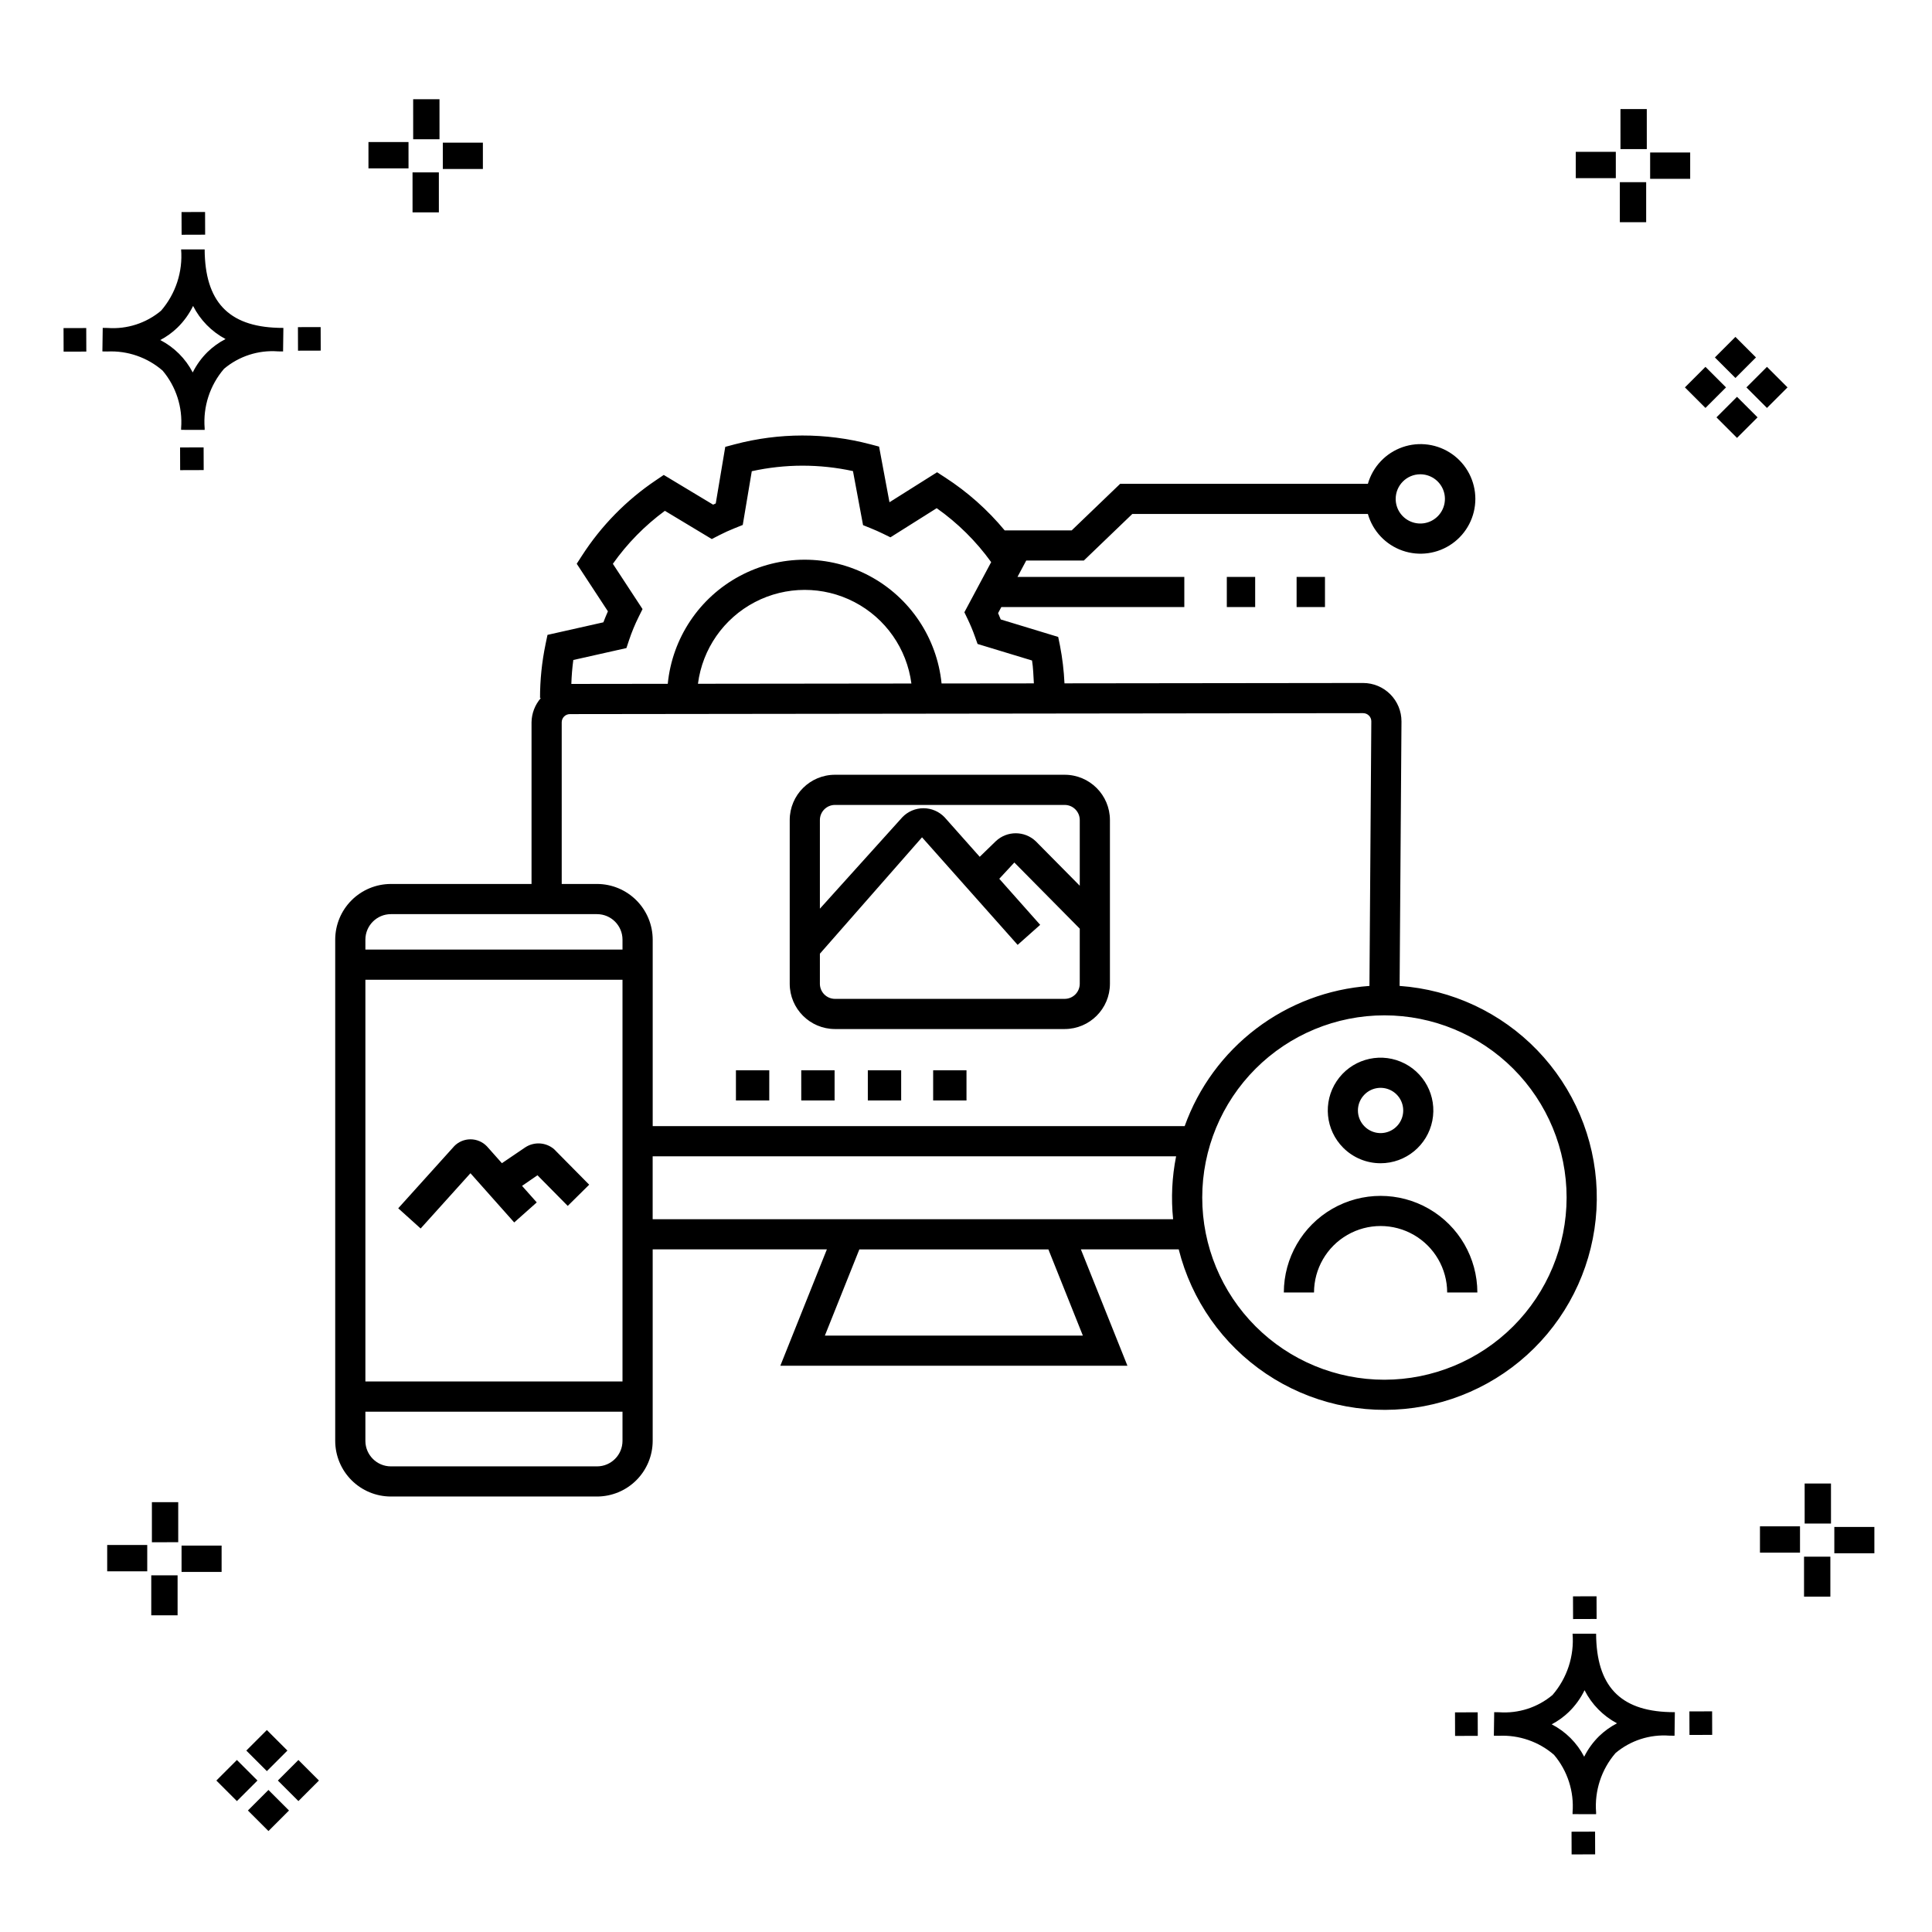 <?xml version="1.0" encoding="UTF-8"?>
<!-- Uploaded to: ICON Repo, www.svgrepo.com, Generator: ICON Repo Mixer Tools -->
<svg fill="#000000" width="800px" height="800px" version="1.1" viewBox="144 144 512 512" xmlns="http://www.w3.org/2000/svg">
 <g>
  <path d="m197.96 262.56 0.02 6.016-6.238 0.02-0.02-6.016zm19.738-31.68c0.434 0.023 0.93 0.008 1.402 0.02l-0.082 6.238c-0.449 0.008-0.93-0.004-1.387-0.02v-0.004c-5.172-0.379-10.285 1.277-14.254 4.617-3.746 4.352-5.598 10.023-5.141 15.75v0.449l-6.238-0.016v-0.445c0.434-5.535-1.328-11.02-4.914-15.262-4.047-3.504-9.285-5.316-14.633-5.055h-0.004c-0.434 0-0.867-0.008-1.312-0.02l0.09-6.238c0.441 0 0.879 0.008 1.309 0.02h-0.004c5.129 0.375 10.203-1.266 14.148-4.566 3.879-4.484 5.797-10.34 5.32-16.254l6.238 0.008c0.074 13.766 6.266 20.395 19.461 20.777zm-13.922 2.969h-0.004c-3.703-1.969-6.707-5.031-8.602-8.773-1.043 2.148-2.453 4.098-4.164 5.762-1.352 1.301-2.879 2.406-4.539 3.277 3.691 1.902 6.699 4.902 8.609 8.586 1.004-2.019 2.336-3.856 3.945-5.438 1.41-1.363 3.008-2.516 4.75-3.414zm-42.938-2.898 0.02 6.238 6.016-0.016-0.02-6.238zm68.137-0.273-6.019 0.016 0.02 6.238 6.019-0.016zm-30.609-24.484-0.02-6.016-6.238 0.02 0.02 6.016zm405.96 42.965 5.445 5.445-5.445 5.445-5.445-5.445zm7.941-7.941 5.445 5.445-5.445 5.445-5.445-5.445zm-16.301 0 5.445 5.445-5.445 5.445-5.445-5.445zm7.941-7.941 5.445 5.445-5.441 5.449-5.445-5.445zm-11.992-41.891h-10.613v-6.977h10.613zm-19.707-0.168h-10.613v-6.977h10.613zm8.043 11.668h-6.977v-10.602h6.977zm0.168-19.375h-6.977l-0.004-10.613h6.977zm-308.45 5.273h-10.617v-6.977h10.617zm-19.707-0.168h-10.617v-6.977h10.613zm8.043 11.664h-6.977l-0.004-10.598h6.977zm0.168-19.375h-6.977l-0.004-10.613h6.977zm300 448.52 0.02 6.016 6.238-0.02-0.02-6.016zm25.977-31.699c0.438 0.023 0.93 0.008 1.402 0.02l-0.082 6.238c-0.449 0.008-0.93-0.004-1.387-0.02-5.172-0.379-10.289 1.277-14.254 4.617-3.75 4.352-5.602 10.023-5.144 15.75v0.449l-6.238-0.016v-0.445c0.438-5.539-1.328-11.023-4.91-15.266-4.047-3.504-9.289-5.312-14.633-5.051h-0.004c-0.434 0-0.867-0.008-1.312-0.02l0.09-6.238c0.441 0 0.879 0.008 1.309 0.02h-0.004c5.129 0.371 10.203-1.266 14.145-4.566 3.879-4.484 5.797-10.34 5.32-16.254l6.238 0.008c0.074 13.762 6.266 20.395 19.461 20.773zm-13.922 2.969-0.004 0.004c-3.703-1.969-6.707-5.031-8.602-8.773-1.043 2.148-2.453 4.098-4.168 5.762-1.352 1.301-2.879 2.406-4.539 3.277 3.691 1.902 6.699 4.898 8.609 8.586 1.004-2.019 2.34-3.859 3.945-5.438 1.41-1.363 3.012-2.516 4.754-3.414zm-42.938-2.898 0.02 6.238 6.016-0.016-0.02-6.238zm68.137-0.273-6.019 0.016 0.02 6.238 6.019-0.016zm-30.609-24.48-0.02-6.016-6.238 0.02 0.02 6.016zm73.609-17.414-10.613 0.004v-6.977h10.613zm-19.707-0.164h-10.613v-6.977h10.613zm8.043 11.664h-6.977v-10.598h6.977zm0.168-19.375h-6.977l-0.004-10.613h6.977zm-414.09 70.602 5.445 5.445-5.445 5.445-5.445-5.445zm7.941-7.941 5.445 5.445-5.445 5.445-5.445-5.445zm-16.301 0 5.445 5.445-5.445 5.445-5.445-5.445zm7.941-7.941 5.445 5.445-5.445 5.445-5.445-5.445zm-11.996-41.895h-10.613v-6.973h10.613zm-19.707-0.164h-10.613v-6.977h10.613zm8.043 11.664h-6.977v-10.598h6.977zm0.168-19.375-6.977 0.004v-10.617h6.977z"/>
  <path d="m514.91 405.28 0.496-70.074c0.012-2.703-1.055-5.297-2.961-7.211-1.902-1.914-4.492-2.992-7.195-2.996h-0.023l-79.129 0.094c-0.156-3.348-0.551-6.676-1.188-9.965l-0.477-2.336-15.23-4.633c-0.227-0.562-0.457-1.117-0.699-1.672l0.859-1.609h48.492v-7.996l-44.211 0.004 2.316-4.336h15.266l12.844-12.34h62.434c1.293 4.527 4.703 8.145 9.145 9.703 4.445 1.562 9.367 0.871 13.207-1.852 3.844-2.719 6.125-7.137 6.129-11.844 0-4.707-2.281-9.125-6.121-11.848-3.844-2.723-8.766-3.418-13.207-1.859-4.445 1.562-7.856 5.176-9.152 9.703h-65.648l-12.844 12.34h-17.766c-4.512-5.445-9.828-10.168-15.766-14.012l-2.144-1.391-12.617 7.949-2.754-14.746-2.445-0.648 0.004 0.004c-11.75-3.078-24.098-3.062-35.836 0.047l-2.488 0.664-2.519 14.996c-0.234 0.102-0.469 0.211-0.703 0.32l-13.078-7.871-2.113 1.43 0.004-0.004c-7.797 5.25-14.445 12.027-19.539 19.922l-1.414 2.188 8.266 12.605c-0.426 0.961-0.828 1.938-1.203 2.914l-14.809 3.328-0.527 2.523 0.004-0.004c-0.973 4.68-1.457 9.449-1.457 14.227h0.215c-1.555 1.781-2.43 4.059-2.465 6.422v42.844h-37.273c-3.91 0.004-7.664 1.559-10.43 4.328-2.766 2.766-4.32 6.516-4.324 10.43v132.82c0.004 3.914 1.559 7.664 4.324 10.43 2.769 2.766 6.519 4.32 10.43 4.324h54.621c3.914-0.004 7.664-1.559 10.43-4.324s4.324-6.516 4.328-10.43v-50.746h46.164l-12.336 30.84h91.984l-12.336-30.84h25.93c3.383 13.473 11.637 25.215 23.16 32.965 11.527 7.75 25.512 10.961 39.266 9.016 13.75-1.945 26.297-8.906 35.223-19.551 8.926-10.645 13.594-24.211 13.113-38.094-0.484-13.879-6.086-27.094-15.727-37.09-9.641-10-22.641-16.074-36.496-17.062zm5.488-135.59c2.641 0.004 5.016 1.594 6.027 4.031 1.008 2.441 0.445 5.246-1.422 7.109-1.867 1.867-4.672 2.422-7.109 1.41-2.438-1.008-4.027-3.391-4.023-6.027 0.004-3.602 2.926-6.519 6.527-6.523zm-210.39 46.055 0.711-2.141c0.703-2.102 1.551-4.152 2.539-6.137l1.02-2.055-7.863-11.996c3.809-5.391 8.465-10.133 13.785-14.043l12.43 7.481 1.984-1.023c1.34-0.688 2.715-1.312 4.133-1.875l2.09-0.836 2.394-14.246-0.004 0.004c8.832-1.945 17.984-1.957 26.82-0.031l2.672 14.324 2.031 0.82c1.094 0.438 2.168 0.914 3.223 1.43l2 0.977 12.262-7.723-0.004-0.004c5.574 3.934 10.457 8.766 14.441 14.301l-7.102 13.285 0.879 1.828c0.73 1.52 1.379 3.082 1.941 4.676l0.676 1.898 14.434 4.383c0.324 1.996 0.359 4.035 0.488 6.062l-24.461 0.027c-1.223-12.105-8.398-22.805-19.141-28.523-10.738-5.719-23.621-5.703-34.348 0.043-10.727 5.742-17.879 16.457-19.074 28.566l-25.551 0.031c0.066-2.121 0.238-4.238 0.52-6.34zm75.523 9.395-56.57 0.066h0.004c1.188-9.238 6.816-17.316 15.074-21.633 8.254-4.316 18.102-4.328 26.367-0.031 8.266 4.297 13.914 12.359 15.125 21.598zm-92.672 10.277c0-1.199 0.977-2.172 2.176-2.172l210.21-0.25h-0.004c0.578 0 1.129 0.227 1.535 0.633 0.41 0.402 0.641 0.957 0.637 1.531l-0.496 70.121c-10.883 0.781-21.305 4.711-29.996 11.305-8.695 6.598-15.285 15.574-18.969 25.848h-140.98v-49.414c-0.004-3.91-1.562-7.664-4.328-10.43-2.766-2.766-6.516-4.324-10.43-4.328h-9.352zm-52.027 57.602c0.004-3.731 3.027-6.758 6.758-6.762h54.621c3.734 0.004 6.758 3.031 6.758 6.762v2.633h-68.137zm68.137 10.629v106.46h-68.137v-106.46zm0 122.2v0.004c-0.004 3.727-3.027 6.75-6.758 6.754h-54.621c-3.727-0.004-6.75-3.027-6.758-6.754v-7.738l68.137-0.004zm122-27.902h-68.367l9.137-22.844h50.094zm-3.727-30.84h-110.28v-16.672h138.72c-1.094 5.484-1.363 11.105-0.793 16.672zm83.645 42.539c-12.805 0-25.086-5.086-34.141-14.141-9.055-9.055-14.145-21.336-14.141-34.145 0-12.805 5.086-25.086 14.141-34.141 9.055-9.055 21.336-14.141 34.145-14.141 12.805 0.004 25.086 5.09 34.141 14.145 9.051 9.055 14.137 21.34 14.137 34.145-0.016 12.801-5.106 25.07-14.156 34.121-9.055 9.051-21.324 14.145-34.125 14.156zm-23.273-204.76v-7.996h7.519v7.996zm-18.496 0v-7.996h7.516v7.996zm40.754 147.39c6.672-0.008 12.414-4.723 13.711-11.27 1.297-6.543-2.207-13.094-8.375-15.645-6.164-2.551-13.273-0.391-16.98 5.16-3.703 5.551-2.969 12.945 1.75 17.66 2.621 2.625 6.184 4.098 9.895 4.094zm-4.242-18.23c1.719-1.715 4.297-2.227 6.539-1.297 2.238 0.926 3.699 3.113 3.699 5.539s-1.461 4.613-3.699 5.539c-2.242 0.93-4.82 0.418-6.539-1.301-1.129-1.121-1.766-2.644-1.766-4.238s0.637-3.121 1.766-4.242zm29.883 52.473h-7.996c-0.012-6.293-3.379-12.105-8.832-15.25s-12.172-3.144-17.625 0-8.82 8.957-8.832 15.25h-8c0.02-9.148 4.91-17.598 12.836-22.168s17.691-4.57 25.617 0c7.926 4.57 12.816 13.02 12.836 22.168zm-161.53-58.875h8.836v7.996h-8.836zm17.312 0h8.836v7.996h-8.836zm-43.434 7.996h-8.832v-7.996h8.836zm8.477-7.996h8.836v7.996h-8.832zm8.938-10.934h60.871c6.621-0.008 11.988-5.375 11.996-11.996v-43.398c-0.008-6.621-5.375-11.988-11.996-11.992h-60.867c-6.621 0.004-11.988 5.371-11.996 11.992v43.398c0.008 6.621 5.375 11.988 11.996 11.996zm60.867-7.996h-60.863c-2.207-0.004-3.996-1.793-4-4v-7.969l27.066-30.844 25.34 28.504 5.973-5.309-10.84-12.207 3.992-4.312 17.336 17.527v14.609c-0.004 2.207-1.793 3.996-4 4zm-60.867-51.395h60.871c2.207 0 3.996 1.789 4 3.996v17.418l-11.664-11.793c-2.957-2.801-7.578-2.816-10.555-0.039l-4.293 4.164-9.305-10.469c-1.457-1.527-3.473-2.398-5.586-2.402-2.113-0.008-4.137 0.852-5.602 2.371l-21.863 24.25v-23.5c0.004-2.207 1.793-3.996 4-3.996zm-109.8 112.25-5.941-5.356 14.82-16.438-0.004-0.004c1.141-1.18 2.711-1.84 4.352-1.836 1.641 0.008 3.207 0.68 4.34 1.867l3.969 4.461 6.184-4.195c2.371-1.559 5.488-1.363 7.644 0.484l9.301 9.41-5.684 5.621-8.023-8.121-4.086 2.812 3.898 4.383-5.973 5.309-11.598-13.043z"/>
 </g>
</svg>